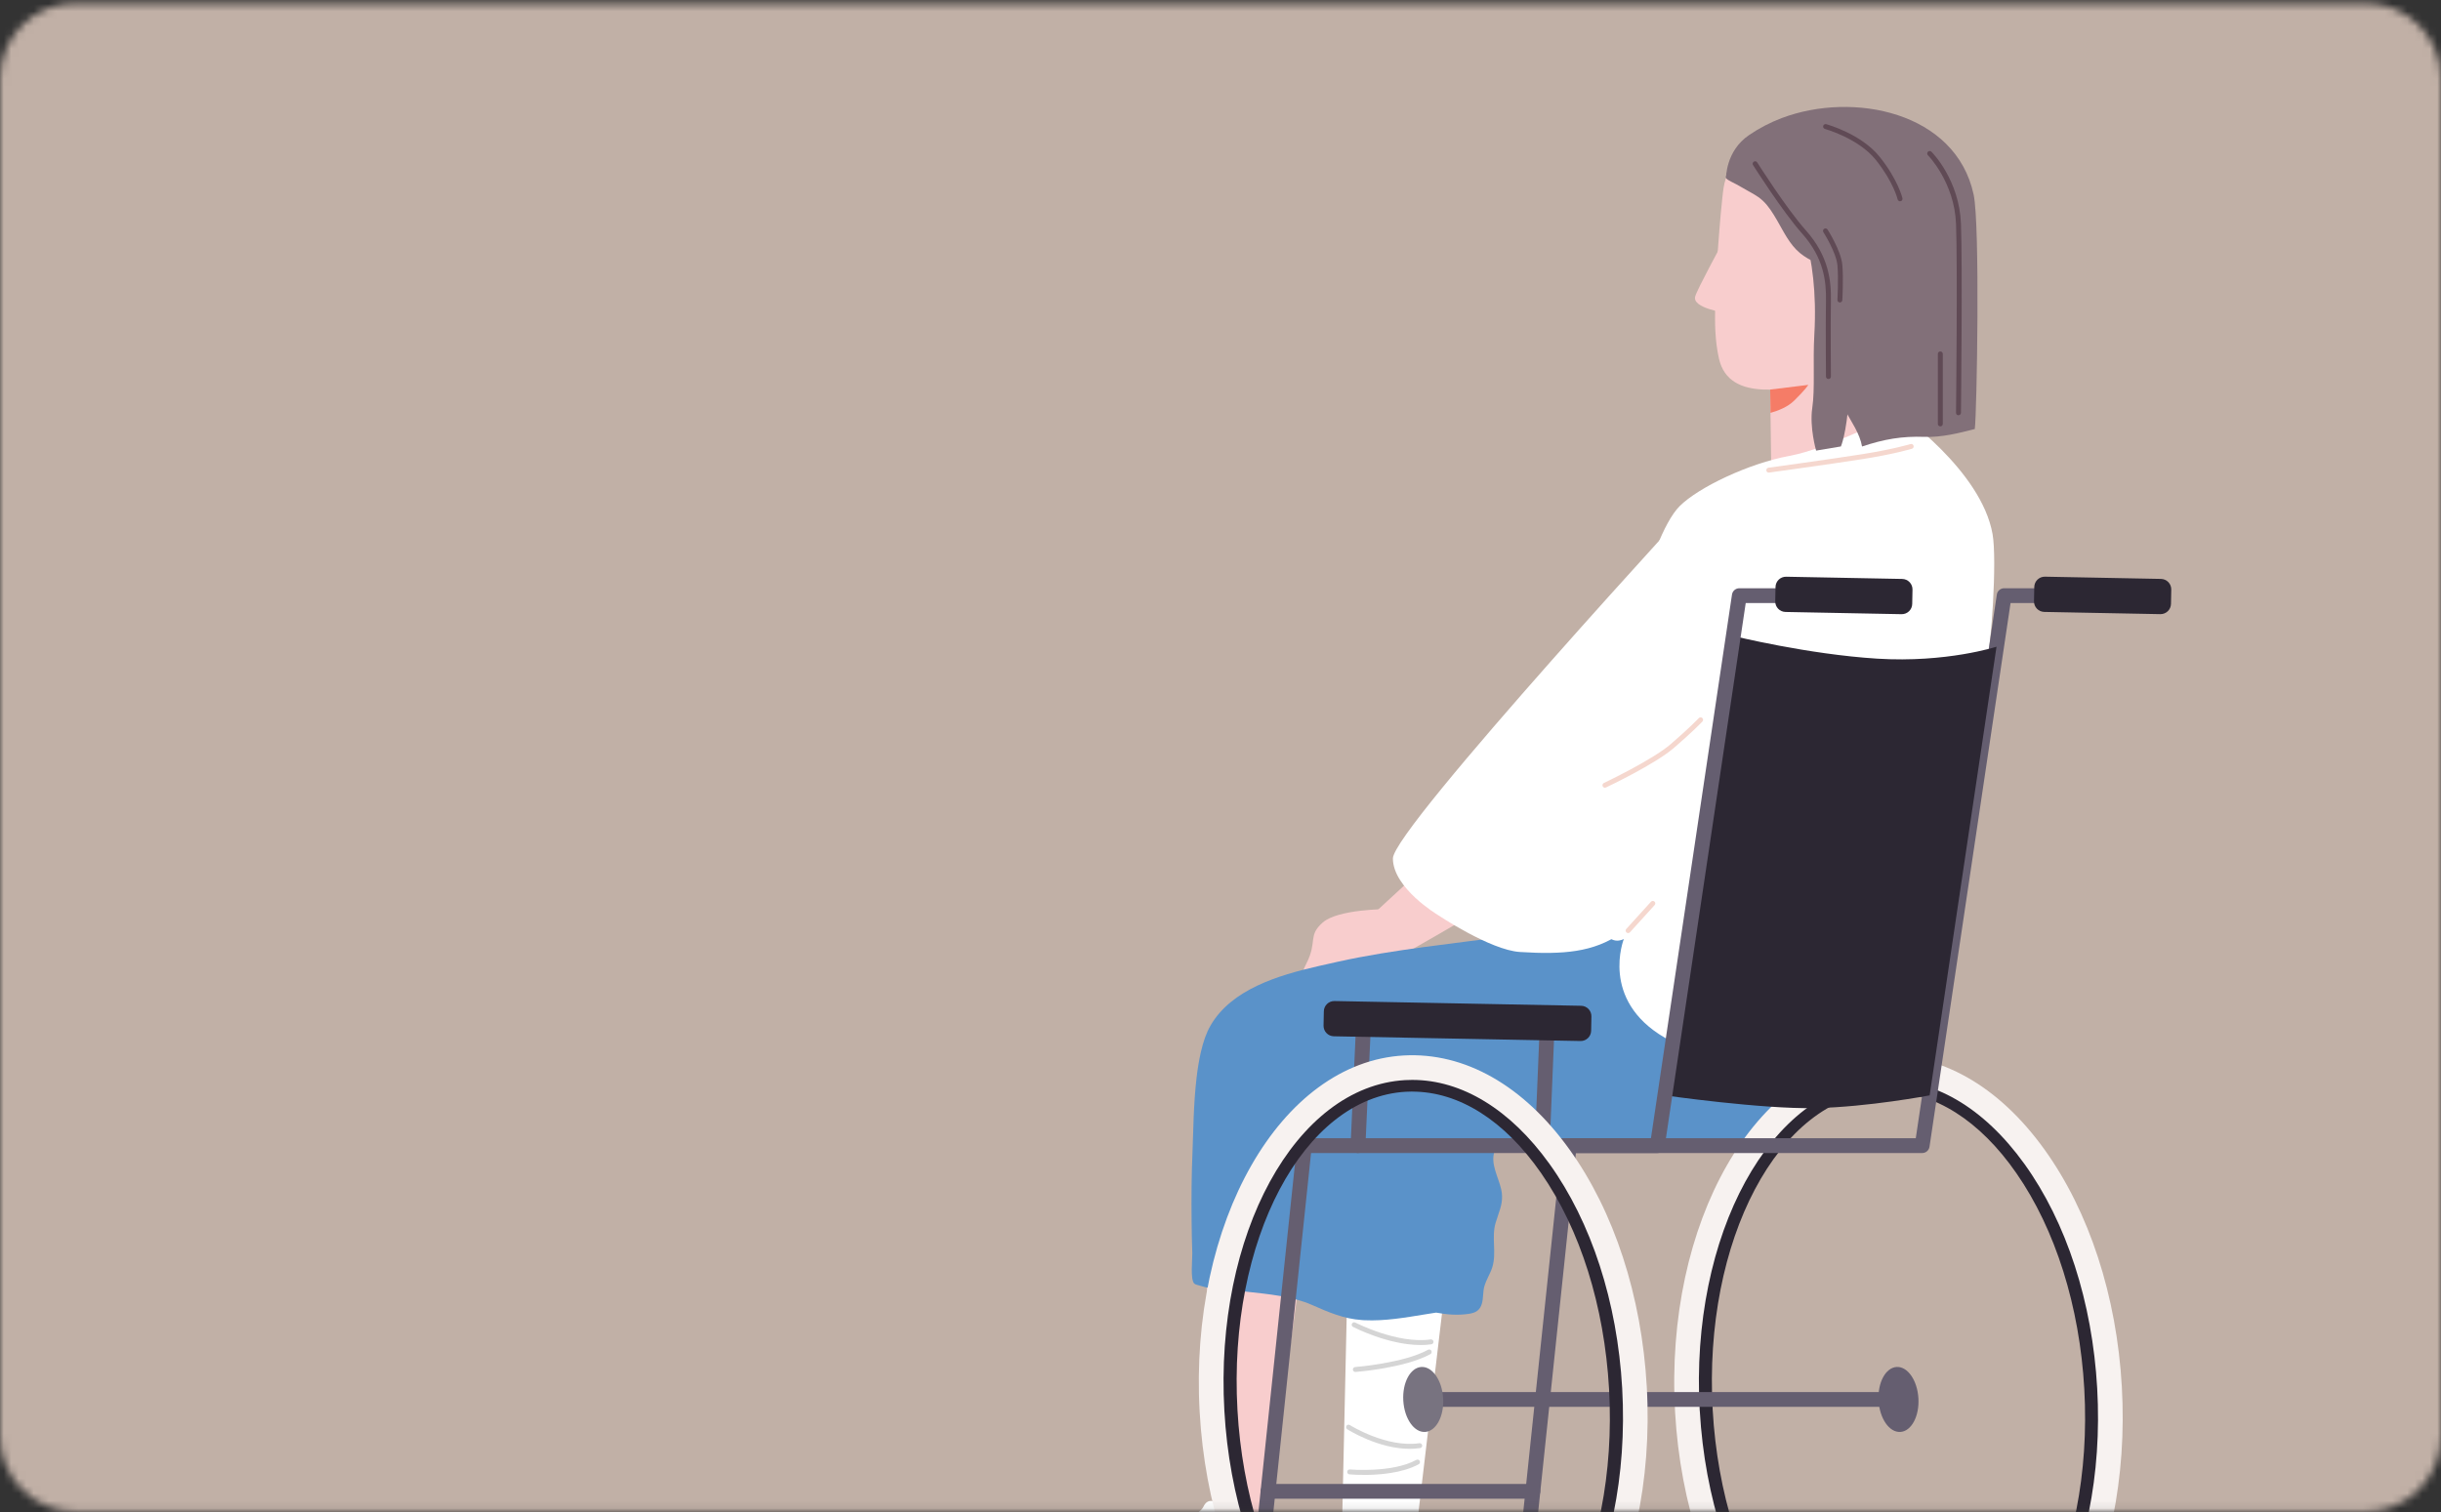 <svg width="326" height="202" viewBox="0 0 326 202" fill="none" xmlns="http://www.w3.org/2000/svg">
<rect x="0" y="0" width="326" height="202" fill="#333333" stroke="none"/>
<mask id="mask0_508_15376" style="mask-type:luminance" maskUnits="userSpaceOnUse" x="0" y="0" width="326" height="202">
<path d="M316 0.444H10C4.477 0.444 0 4.954 0 10.518V191.845C0 197.408 4.477 201.918 10 201.918H316C321.523 201.918 326 197.408 326 191.845V10.518C326 4.954 321.523 0.444 316 0.444Z" fill="white"/>
</mask>
<g mask="url(#mask0_508_15376)">
<path d="M535 -148.856H-66.586V230.926H535V-148.856Z" fill="white"/>
<path d="M514.217 163.134C514.217 163.134 517.559 171.367 515.637 171.591C489.636 174.637 296.063 188.655 292.029 188.141C287.706 187.585 -47.15 170.373 -47.15 170.373C-47.297 168.835 -46.428 160.07 -46.546 158.532C-49.468 118.573 -69.282 85.013 -61.35 45.752C-58.523 31.717 -52.544 -11.891 -47.747 -25.395C-36.243 -57.789 -65.987 -78.975 -35.196 -96.541C7.022 -120.643 130.454 -108.163 177.387 -113.114C185.235 -113.942 193.096 -114.788 200.956 -115.61C201.228 -115.645 201.512 -115.669 201.784 -115.699C206.847 -116.231 211.91 -116.763 216.973 -117.278C218.747 -117.467 220.534 -117.645 222.32 -117.828C252.402 -120.85 282.548 -123.364 312.796 -123.944C320.201 -124.086 327.76 -124.192 335.378 -124.151C335.661 -124.151 335.934 -124.145 336.206 -124.145C355.677 -124.003 375.502 -122.849 394.056 -118.798C424.877 -112.085 444.804 -84.73 460.3 -59.681C476.938 -32.794 491.789 -4.226 503.033 25.353C518.931 67.169 514.217 163.145 514.217 163.145V163.134Z" fill="#FFF6EF"/>
<path d="M117.451 165.677C116.984 165.677 116.6 165.298 116.6 164.825V144.432C116.6 143.965 116.978 143.58 117.451 143.58C117.919 143.58 118.303 143.959 118.303 144.432V164.825C118.303 165.293 117.924 165.677 117.451 165.677Z" fill="#AD8B95"/>
<path d="M174.682 165.677C174.215 165.677 173.83 165.298 173.83 164.825V144.432C173.83 143.965 174.209 143.58 174.682 143.58C175.149 143.58 175.533 143.959 175.533 144.432V164.825C175.533 165.293 175.155 165.677 174.682 165.677Z" fill="#AD8B95"/>
<path d="M174.939 -12.021H117.195C116.868 -12.021 116.604 -11.757 116.604 -11.43V144.248C116.604 144.575 116.868 144.84 117.195 144.84H174.939C175.266 144.84 175.531 144.575 175.531 144.248V-11.43C175.531 -11.757 175.266 -12.021 174.939 -12.021Z" fill="white"/>
<path d="M173.884 6.604H117.991C117.825 6.604 117.695 6.474 117.695 6.308V-10.448C117.695 -10.614 117.825 -10.744 117.991 -10.744H173.884C174.05 -10.744 174.18 -10.614 174.18 -10.448V6.308C174.18 6.474 174.05 6.604 173.884 6.604ZM118.287 6.012H173.588V-10.152H118.287V6.012Z" fill="#FFDBCD"/>
<path d="M173.884 32.829H117.991C117.825 32.829 117.695 32.699 117.695 32.533V15.777C117.695 15.612 117.825 15.481 117.991 15.481H173.884C174.05 15.481 174.18 15.612 174.18 15.777V32.533C174.18 32.699 174.05 32.829 173.884 32.829ZM118.287 32.237H173.588V16.073H118.287V32.237Z" fill="#FFDBCD"/>
<path d="M173.884 59.055H117.991C117.825 59.055 117.695 58.924 117.695 58.759V42.003C117.695 41.837 117.825 41.707 117.991 41.707H173.884C174.05 41.707 174.18 41.837 174.18 42.003V58.759C174.18 58.924 174.05 59.055 173.884 59.055ZM118.287 58.463H173.588V42.298H118.287V58.463Z" fill="#FFDBCD"/>
<path d="M173.884 85.28H117.991C117.825 85.28 117.695 85.15 117.695 84.984V68.228C117.695 68.062 117.825 67.932 117.991 67.932H173.884C174.05 67.932 174.18 68.062 174.18 68.228V84.984C174.18 85.15 174.05 85.28 173.884 85.28ZM118.287 84.688H173.588V68.524H118.287V84.688Z" fill="#FFDBCD"/>
<path d="M173.884 111.505H117.991C117.825 111.505 117.695 111.375 117.695 111.21V94.453C117.695 94.288 117.825 94.158 117.991 94.158H173.884C174.05 94.158 174.18 94.288 174.18 94.453V111.21C174.18 111.375 174.05 111.505 173.884 111.505ZM118.287 110.914H173.588V94.749H118.287V110.914Z" fill="#FFDBCD"/>
<path d="M173.884 137.73H117.991C117.825 137.73 117.695 137.6 117.695 137.435V120.679C117.695 120.513 117.825 120.383 117.991 120.383H173.884C174.05 120.383 174.18 120.513 174.18 120.679V137.435C174.18 137.6 174.05 137.73 173.884 137.73ZM118.287 137.139H173.588V120.974H118.287V137.139Z" fill="#FFDBCD"/>
<path d="M150.52 4.261H140.536C140.37 4.261 140.24 4.131 140.24 3.966C140.24 3.8 140.37 3.67 140.536 3.67H150.52C150.685 3.67 150.816 3.8 150.816 3.966C150.816 4.131 150.685 4.261 150.52 4.261Z" fill="#FFDBCD"/>
<path d="M150.52 30.883H140.536C140.37 30.883 140.24 30.753 140.24 30.587C140.24 30.422 140.37 30.291 140.536 30.291H150.52C150.685 30.291 150.816 30.422 150.816 30.587C150.816 30.753 150.685 30.883 150.52 30.883Z" fill="#FFDBCD"/>
<path d="M150.52 56.913H140.536C140.37 56.913 140.24 56.783 140.24 56.617C140.24 56.452 140.37 56.322 140.536 56.322H150.52C150.685 56.322 150.816 56.452 150.816 56.617C150.816 56.783 150.685 56.913 150.52 56.913Z" fill="#FFDBCD"/>
<path d="M150.52 108.973H140.536C140.37 108.973 140.24 108.843 140.24 108.678C140.24 108.512 140.37 108.382 140.536 108.382H150.52C150.685 108.382 150.816 108.512 150.816 108.678C150.816 108.843 150.685 108.973 150.52 108.973Z" fill="#FFDBCD"/>
<path d="M150.52 135.489H140.536C140.37 135.489 140.24 135.359 140.24 135.193C140.24 135.028 140.37 134.897 140.536 134.897H150.52C150.685 134.897 150.816 135.028 150.816 135.193C150.816 135.359 150.685 135.489 150.52 135.489Z" fill="#FFDBCD"/>
<path d="M150.52 82.944H140.536C140.37 82.944 140.24 82.813 140.24 82.648C140.24 82.482 140.37 82.352 140.536 82.352H150.52C150.685 82.352 150.816 82.482 150.816 82.648C150.816 82.813 150.685 82.944 150.52 82.944Z" fill="#FFDBCD"/>
<path d="M511.728 177.654C511.462 177.855 511.184 178.051 510.9 178.246C507.333 180.653 501.91 182.901 493.682 184.438C482.906 186.455 458.556 188.301 428.433 189.62C428.06 189.637 427.693 189.649 427.321 189.667C402.55 190.737 373.983 191.447 345.882 191.613C345.533 191.613 345.179 191.613 344.824 191.613C317.605 191.761 290.871 191.388 268.525 190.323C268.052 190.3 267.573 190.276 267.082 190.258C266.751 190.241 266.42 190.229 266.083 190.211C246.659 189.383 218.86 189.206 187.909 189.247H187.903C187.554 189.247 187.199 189.247 186.85 189.253H186.845C161.412 189.288 133.921 189.478 107.24 189.572C106.885 189.572 106.53 189.572 106.181 189.572H106.175C77.738 189.667 50.294 189.655 27.304 189.235C26.955 189.235 26.606 189.223 26.263 189.217C-5.037 188.632 -27.844 187.283 -33.143 184.427C-37.035 182.333 -39.626 180.233 -41.305 178.234C-41.471 178.033 -41.631 177.838 -41.779 177.643C-46.93 170.882 -41.861 165.417 -41.861 165.417H517.14C517.14 165.417 519.464 171.876 511.728 177.643V177.654Z" fill="#F2D4D5"/>
<path d="M53.962 165.429L40.27 177.654L39.607 178.246L27.299 189.247C26.95 189.247 26.601 189.235 26.258 189.229L38.554 178.246L39.217 177.654L52.909 165.429H53.968H53.962Z" fill="#E0C1C6"/>
<path d="M134.274 165.429L120.582 177.654L119.919 178.246L107.238 189.578C106.884 189.578 106.529 189.578 106.18 189.578L118.872 178.24L119.535 177.648L133.221 165.423H134.28L134.274 165.429Z" fill="#E0C1C6"/>
<path d="M214.583 165.429L200.891 177.654L200.228 178.246L187.908 189.253H187.902C187.553 189.253 187.199 189.253 186.85 189.259L199.176 178.246L199.838 177.654L213.524 165.429H214.583Z" fill="#E0C1C6"/>
<path d="M294.892 165.429L281.2 177.654L280.537 178.246L267.087 190.264C266.756 190.246 266.425 190.235 266.088 190.217L279.49 178.246L280.153 177.654L293.839 165.429H294.898H294.892Z" fill="#E0C1C6"/>
<path d="M510.9 178.541H-41.554L-41.672 178.393C-41.838 178.192 -41.997 177.991 -42.151 177.796L-42.488 177.358H512.686L512.03 177.855C511.769 178.056 511.491 178.246 511.213 178.441L511.095 178.524L510.9 178.541Z" fill="#E0C1C6"/>
<path d="M433.578 165.428H221.734V-34.42C223 -34.556 224.272 -34.68 225.543 -34.81C246.984 -36.963 268.466 -38.755 290.024 -39.17C308.975 -39.536 329.345 -39.56 347.94 -35.502C369.907 -30.718 384.108 -11.223 395.151 6.627C407.009 25.791 417.591 46.149 425.605 67.228C436.937 97.032 433.578 165.428 433.578 165.428Z" fill="#FFDBCD"/>
<path d="M433.577 165.429C433.577 165.429 432.844 165.517 431.472 165.677H225.543V-34.81C246.983 -36.963 268.465 -38.755 290.024 -39.169C290.615 -39.181 291.207 -39.193 291.804 -39.199C291.999 -39.199 292.195 -39.211 292.396 -39.211C302.705 -39.388 313.387 -39.424 323.944 -38.72C332.095 -38.182 340.174 -37.2 347.94 -35.502C355.339 -33.888 361.857 -30.605 367.671 -26.281C370.001 -24.554 372.213 -22.656 374.325 -20.633C374.52 -20.444 374.721 -20.255 374.916 -20.059C382.919 -12.222 389.454 -2.582 395.15 6.627C407.009 25.791 417.59 46.149 425.604 67.228C436.937 97.032 433.577 165.429 433.577 165.429Z" fill="white"/>
<path d="M367.67 -26.282C361.856 -30.605 355.338 -33.888 347.939 -35.503C340.173 -37.2 332.094 -38.182 323.943 -38.72C322.429 -36.035 321.169 -33.19 320.17 -30.203C318.662 -25.72 318.029 -21.284 317.609 -16.6C317.366 -13.926 317.112 -11.058 315.858 -8.633C314.764 -6.503 312.948 -4.812 311.144 -3.28C304.816 2.085 296.778 7.42 293.471 15.375C289.479 24.962 292.076 35.898 289.112 45.764C286.386 54.849 278.981 60.545 273.084 67.494C270.688 70.327 268.583 73.403 267.228 76.875C265.359 81.666 265.223 86.841 265.312 91.916C265.489 102.101 264.626 112.173 261.568 121.95C259.924 127.19 257.233 131.26 253.258 135.033C249.573 138.529 245.463 141.527 241.707 144.94C235.26 150.801 230.096 158.112 225.631 165.677H312.93C312.256 163.914 311.369 162.211 310.712 160.726C308.506 155.77 307.548 150.855 307.779 145.372C307.927 141.959 308.571 138.416 310.807 135.713C312.369 133.821 314.403 132.389 316.302 130.863C320.336 127.622 322.548 124.298 323.169 119.081C323.955 112.445 323.311 105.555 323.115 98.895C323.015 95.476 322.873 91.839 323.89 88.532C324.955 85.072 327.06 82.015 329.278 79.193C332.815 74.686 337.086 70.665 340.38 65.986C344.118 60.675 344.242 54.701 343.769 48.443C343.255 41.647 342.651 34.325 344.313 27.636C345.928 21.153 350.837 16.079 355.545 11.619C360.064 7.337 364.417 2.493 365.647 -3.83C367.096 -11.3 365.009 -18.989 367.67 -26.282Z" fill="#FFFEF8"/>
<path d="M292.396 -39.211V165.676H291.805V-39.2C292 -39.2 292.195 -39.211 292.396 -39.211Z" fill="#FFDBCD"/>
<path d="M200.26 115.302C199.929 114.433 199 114.456 198.415 113.829C197.995 113.38 197.794 112.848 197.054 112.966C196.788 113.007 196.569 113.155 196.38 113.339C196.256 113.463 196.197 113.64 196.09 113.776C195.753 114.196 195.517 114.451 195.043 114.77C194.198 115.332 194.05 115.787 193.772 116.763C193.145 116.101 192.465 116.598 191.613 116.728C190.258 116.941 189.975 115.344 188.697 116.308C187.727 117.035 187.709 118.307 187.638 119.454C187.591 119.377 187.538 119.306 187.49 119.23C187.289 118.904 186.781 119.2 186.982 119.525C187.159 119.815 187.337 120.152 187.544 120.46C187.55 120.59 187.638 120.69 187.751 120.732C187.987 121.016 188.271 121.235 188.638 121.3C188.898 121.341 189.158 121.205 189.442 121.24C189.915 121.3 189.975 121.483 190.394 121.684C190.803 121.885 191.276 121.927 191.725 121.974C192.855 122.098 196.362 122.281 196.315 120.454C197.013 120.472 197.717 120.466 198.415 120.395C198.876 120.347 199.58 120.365 199.816 119.88C199.929 119.649 199.84 119.377 199.805 119.141C199.698 118.342 199.692 118.183 200.018 117.526C200.349 116.87 200.532 116.024 200.26 115.308V115.302Z" fill="white"/>
<path d="M211.653 117.42C210.695 117.059 210.453 116.668 209.447 116.763C208.803 116.822 208.116 116.58 207.448 116.461C206.088 116.225 205.828 118.378 205.774 119.768C205.65 119.892 205.621 120.111 205.762 120.205C205.762 120.335 205.762 120.454 205.762 120.554C205.762 120.933 206.354 120.933 206.354 120.554C206.354 120.477 206.354 120.406 206.354 120.329C207.608 120.572 208.803 121.063 210.045 121.353C210.624 121.489 211.139 121.524 211.6 121.104C212.138 120.613 212.535 119.436 212.6 118.738C212.677 117.904 212.322 117.674 211.653 117.42Z" fill="white"/>
<path d="M196.084 118.638C195.93 118.449 195.706 118.419 195.51 118.295C195.232 118.118 195.268 117.828 195.179 117.544C195.073 117.207 194.818 117.041 194.505 116.917C194.15 116.775 193.996 117.349 194.345 117.485C194.771 117.65 194.647 118.289 194.966 118.614C195.096 118.745 195.25 118.816 195.416 118.892C195.635 118.993 195.676 119.023 195.623 119.289C195.546 119.661 196.12 119.821 196.191 119.448C196.25 119.17 196.279 118.869 196.09 118.632L196.084 118.638Z" fill="#FFDBCD"/>
<path d="M213.743 119.253H186.045V165.429H213.743V119.253Z" fill="#F2D4D5"/>
<path d="M213.743 162.595H186.045V165.428H213.743V162.595Z" fill="#AD8B95"/>
<path d="M213.743 125.339H186.045V125.93H213.743V125.339Z" fill="#AD8B95"/>
<path d="M155.428 84.475C155.428 84.475 155.375 84.475 155.346 84.475C155.02 84.433 154.796 84.132 154.837 83.812L156.576 70.989L157.747 71.149L156.008 83.972C155.967 84.267 155.712 84.486 155.422 84.486L155.428 84.475Z" fill="#F4D6CD"/>
<path d="M157.701 86.84C157.665 86.84 157.63 86.84 157.594 86.829C157.275 86.769 157.062 86.462 157.121 86.142L159.144 75.1C159.203 74.781 159.511 74.562 159.83 74.627C160.149 74.686 160.362 74.993 160.303 75.313L158.28 86.355C158.227 86.639 157.979 86.84 157.701 86.84Z" fill="#5A91C8"/>
<path d="M152.028 85.859C151.739 85.859 151.484 85.646 151.443 85.35L150.065 75.295C150.017 74.97 150.248 74.674 150.568 74.627C150.893 74.573 151.189 74.81 151.236 75.129L152.614 85.184C152.661 85.51 152.431 85.805 152.111 85.853C152.082 85.853 152.058 85.853 152.028 85.853V85.859Z" fill="#E65C5C"/>
<path d="M154.099 84.049C153.632 84.049 153.235 83.682 153.212 83.203L152.816 75.248C152.792 74.757 153.17 74.343 153.655 74.319C154.146 74.296 154.56 74.674 154.584 75.159L154.98 83.114C155.004 83.605 154.625 84.019 154.14 84.043C154.123 84.043 154.111 84.043 154.093 84.043L154.099 84.049Z" fill="#733B34"/>
<path d="M89.978 88.023L107.514 90.502L107.13 94.825L87.984 96.008L89.978 88.023Z" fill="#F8CDCD"/>
<path d="M80.346 155.764L77.305 162.985L74.673 164.659L73.041 161.199L74.656 153.268L80.346 155.764Z" fill="#F8CDCD"/>
<path d="M73.039 157.905C73.868 157.603 79.433 160.253 79.457 160.714C79.48 161.175 78.499 164.458 78.647 166.055C78.676 166.38 79.161 168.598 80.107 169.775C80.776 170.609 82.207 172.401 82.325 172.904C82.444 173.407 81.74 174.235 81.74 174.235L73.459 170.609C72.59 170.231 72.046 169.355 72.081 168.409C72.117 167.486 72.117 166.481 71.981 166.392C71.715 166.221 70.478 169.302 70.478 169.302L68.816 168.575C68.816 168.575 70.431 164.636 71.508 161.737C72.365 159.431 72.667 158.041 73.034 157.905H73.039Z" fill="#2C2733"/>
<path d="M75.505 124.552C75.505 124.552 77.9 126.172 77.805 127.16C77.687 128.313 76.989 129.514 76.599 130.596C75.996 132.27 75.712 133.95 75.392 135.689C75.049 137.587 74.209 139.332 73.559 141.136C73.174 142.201 72.825 143.301 72.701 144.436C72.6 145.365 72.784 146.27 72.636 147.193C72.222 149.801 71.299 152.386 70.412 154.87L83.619 157.531C83.619 157.531 94.484 134.068 94.378 133.772C94.266 133.477 90.817 122.688 89.93 121.281C89.043 119.873 79.775 114.846 79.284 114.846C78.793 114.846 76.12 115.437 75.582 115.833C75.043 116.23 75.505 124.563 75.505 124.563V124.552Z" fill="#E65C5C"/>
<path d="M52.041 52.684L56.116 48.147L66.301 51.098L70.589 59.923C70.589 59.923 58.73 59.58 58.529 59.284C58.334 58.989 52.041 52.678 52.041 52.678V52.684Z" fill="#F8CDCD"/>
<path d="M100.329 156.929L100.442 164.766L98.703 167.356L95.817 164.842L94.119 156.929H100.329Z" fill="#F8CDCD"/>
<path d="M45.914 96.008C45.914 96.008 41.845 114.953 45.062 119.673C48.28 124.398 76.676 124.795 78.888 125.676C81.1 126.557 83.028 134.696 84.507 136.571C85.986 138.446 85.394 140.811 86.133 144.064C86.873 147.317 88.647 159.59 88.647 159.59H103.582C103.582 159.59 101.364 124.103 100.476 120.554C99.589 117.005 97.815 113.013 92.787 110.351C87.76 107.69 69.129 102.225 69.129 102.225V97.014L45.92 96.008H45.914Z" fill="#E65C5C"/>
<path d="M73.833 42.54C73.65 44.078 73.573 46.449 71.243 47.076C70.888 47.171 70.296 47.23 69.93 47.195C65.363 46.792 60.644 45.385 60.644 45.385C60.644 45.385 52.156 33.443 52.245 30.107C53.487 27.191 55.693 23.11 58.633 22.359C62.329 21.407 70.054 20.603 73.153 23.861C73.62 24.358 73.874 25.157 74.117 25.772C74.348 26.352 74.573 26.937 74.703 27.546C74.839 28.179 74.803 28.8 74.785 29.445C74.756 30.48 74.703 31.515 74.643 32.55C74.496 35.176 74.306 37.808 74.046 40.428C73.975 41.132 73.904 41.83 73.821 42.534L73.833 42.54Z" fill="#F8CDCD"/>
<path d="M68.582 38.867C68.582 38.867 68.02 41.883 67.399 45.26C67.37 45.397 67.346 45.527 67.317 45.657C67.257 46 67.186 46.355 67.127 46.704C67.121 46.745 67.11 46.798 67.098 46.846C67.08 46.964 67.056 47.076 67.039 47.183C66.926 47.733 66.832 48.277 66.731 48.815C66.701 48.987 66.672 49.164 66.636 49.33C66.636 49.342 66.63 49.347 66.63 49.359C66.613 49.418 66.607 49.489 66.595 49.554C66.583 49.649 66.565 49.744 66.542 49.832C66.069 52.417 65.69 54.446 65.684 54.505C65.672 54.623 60.32 55.085 60.32 55.085L54.955 51.429L56.765 41.309L68.582 38.861V38.867Z" fill="#F8CDCD"/>
<path d="M74.224 34.065C74.224 34.065 75.975 38.205 76.052 38.867C76.176 40.009 72.994 40.47 72.994 40.47L74.224 34.065Z" fill="#F8CDCD"/>
<path d="M67.096 46.846C67.078 46.964 67.054 47.077 67.037 47.183C66.924 47.733 66.83 48.277 66.729 48.815C66.7 48.987 66.67 49.164 66.635 49.33C66.635 49.342 66.629 49.348 66.629 49.359C65.942 49.04 65.115 48.537 64.618 47.851C63.695 46.586 63.269 46.195 63.535 46.136C63.801 46.077 67.102 46.846 67.102 46.846H67.096Z" fill="#F47C67"/>
<path d="M74.564 25.494C74.422 24.761 74.079 24.051 73.653 23.43C73.014 22.495 72.228 21.667 71.4 20.898C70.14 19.739 67.727 19.68 66.106 19.567C61.936 19.272 57.329 19.638 54.679 22.962C52.16 26.127 51.16 31.231 52.928 35.052C53.396 36.057 54.005 36.98 54.543 37.944C55.194 39.115 55.62 40.351 56.034 41.623C56.453 42.918 56.731 42.895 57.932 42.285C59.89 41.286 62.084 39.724 63.267 37.82C63.533 37.394 63.498 37.359 63.326 36.927C63.285 36.826 63.107 36.732 63.036 36.649C62.528 36.051 62.126 35.377 62.108 34.567C62.078 33.076 63.232 31.728 64.763 32.438C64.9 32.503 65 32.296 65.166 32.331C66.254 32.574 67.981 33.047 69.578 29.06C69.815 28.463 72.665 27.777 74.676 27.452C74.86 27.422 74.617 25.766 74.564 25.494Z" fill="#827079"/>
<path d="M73.718 64.116C73.434 62.939 72.83 61.88 72.209 60.863C71.511 59.716 70.973 58.42 70.039 57.439C69.146 56.492 68.016 55.8 66.886 55.167C65.295 54.28 63.651 53.434 61.959 52.754C60.729 52.263 59.688 51.376 58.482 50.814C56.689 49.968 54.046 48.123 53.111 48.153C52.608 48.164 52.153 49.779 51.981 50.158C51.461 51.299 50.751 52.317 50.166 53.411C49.586 54.493 49.119 55.641 48.705 56.794C47.717 59.574 46.386 62.247 45.907 65.169C45.304 68.854 44.76 72.55 44.145 76.229C43.589 79.547 43.642 82.954 43.352 86.302C43.086 89.342 42.666 92.625 43.482 95.617C44.097 97.871 42.063 107.328 43.204 108.866C45.18 111.528 48.279 110.315 51.242 108.949C59.345 105.205 69.134 99.338 69.134 99.338C69.134 99.338 73.227 99.923 73.445 94.34C73.582 90.844 71.825 84.723 73.451 81.576C74.753 79.068 76.225 76.496 76.042 73.597C75.912 71.575 75.332 69.611 74.741 67.683C74.439 66.695 74.132 65.707 73.871 64.708C73.818 64.501 73.771 64.294 73.724 64.099L73.718 64.116Z" fill="#3F3D57"/>
<path d="M92.35 85.953C91.22 85.633 90.57 85.408 90.57 85.408C90.57 85.408 90.079 83.143 88.594 82.002C87.754 81.357 86.595 81.416 85.72 80.771C84.696 80.014 83.744 79.133 82.591 78.589C81.408 78.033 80.574 76.371 79.858 75.265C79.042 74.005 78.037 73.579 77.404 72.237C76.818 71.001 75.842 70.362 74.902 69.427C73.547 68.073 72.737 66.458 72.152 64.666C71.749 63.43 71.193 62.276 70.407 61.23C69.679 60.266 68.786 59.467 68.118 58.456C67.479 57.492 66.74 56.108 65.657 55.528C65.716 55.504 65.776 55.475 65.841 55.451C66.207 55.344 66.048 54.771 65.681 54.883C65.391 54.972 65.155 55.114 64.948 55.285C64.741 55.25 64.528 55.25 64.297 55.279C63.954 55.327 64.06 55.812 64.374 55.847C64.096 56.149 63.818 56.445 63.439 56.646C62.375 57.208 61.103 56.782 60.062 57.533C59.707 57.787 59.459 58.118 59.187 58.45C58.441 59.349 57.69 59.834 56.738 60.496C55.78 61.159 55.135 61.992 54.633 63.045C52.219 68.091 51.758 74.289 53.538 79.577C54.396 82.114 55.608 84.906 57.584 86.769C59.311 88.395 61.594 89.17 63.859 89.685C65.439 90.046 61.357 95.516 62.895 96.007C64.392 96.487 69.987 96.226 71.542 96.374C75.002 96.705 79.013 97.723 82.484 97.598C85.158 97.504 87.228 97.764 89.132 97.705C90.233 97.669 91.788 97.983 92.776 97.362C94.089 96.54 94.095 90.117 94.29 88.744C94.385 88.094 94.757 86.745 94.142 86.29C93.687 85.959 92.847 86.094 92.32 85.947L92.35 85.953Z" fill="#3F3D57"/>
<path d="M58.319 173.235C57.828 173.235 57.432 172.839 57.432 172.348V129.461C57.432 128.97 57.828 128.574 58.319 128.574C58.81 128.574 59.206 128.97 59.206 129.461V172.348C59.206 172.839 58.81 173.235 58.319 173.235Z" fill="#8C8695"/>
<path d="M71.91 173.235H44.36C43.869 173.235 43.473 172.839 43.473 172.348C43.473 171.857 43.869 171.461 44.36 171.461H71.91C72.401 171.461 72.797 171.857 72.797 172.348C72.797 172.839 72.401 173.235 71.91 173.235Z" fill="#3F3D57"/>
<path d="M49.566 127.893L44.994 127.385C40.788 126.917 37.583 123.375 37.535 119.14L37.506 116.182L40.463 116.153L40.493 119.11C40.522 121.849 42.598 124.143 45.319 124.445L49.885 124.954L49.56 127.893H49.566Z" fill="#3F3D57"/>
<path d="M43.199 126.747H73.435V129C73.435 130.207 72.459 131.183 71.252 131.183H45.376C44.169 131.183 43.193 130.207 43.193 129V126.747H43.199Z" fill="#3F3D57"/>
<path d="M53.94 87.858L50.646 87.461C48.736 87.231 45.098 86.621 45.098 86.621C45.098 86.621 43.217 78.536 42.141 76.466C40.473 73.266 37.409 72.326 35.298 74.372C33.594 76.023 33.683 79.015 33.86 81.293C34.062 83.883 34.712 86.438 35.108 89.005C35.546 91.844 35.859 94.701 36.049 97.57C36.469 103.999 36.256 110.481 35.398 116.875C35.085 119.205 36.912 121.275 39.26 121.275C41.248 121.275 42.916 119.785 43.135 117.815L45.565 96.268L52.568 95.428C55.656 95.056 57.158 94.169 57.306 91.803C57.448 89.537 55.951 88.106 53.94 87.864V87.858Z" fill="#DDB59A"/>
<path d="M75.583 125.303C75.583 127.557 73.649 129.319 71.407 129.112C68.042 128.805 63.091 128.444 58.283 128.444C53.474 128.444 48.89 128.959 45.537 129.42C43.129 129.751 40.982 127.882 40.982 125.445C40.982 123.6 42.236 121.991 44.034 121.553C47.329 120.749 52.835 119.643 58.283 119.643C63.73 119.643 69.396 120.779 72.673 121.589C74.382 122.009 75.583 123.541 75.583 125.303Z" fill="#DDB59A"/>
<path d="M59.897 171.473H56.744V138.156C56.744 137.286 57.448 136.577 58.323 136.577C59.193 136.577 59.903 137.281 59.903 138.156V171.473H59.897Z" fill="#3F3D57"/>
<path d="M71.909 174.761C73.242 174.761 74.322 173.68 74.322 172.348C74.322 171.015 73.242 169.935 71.909 169.935C70.576 169.935 69.496 171.015 69.496 172.348C69.496 173.68 70.576 174.761 71.909 174.761Z" fill="#3F3D57"/>
<path d="M46.774 172.348C46.774 171.011 45.691 169.935 44.36 169.935C43.03 169.935 41.947 171.017 41.947 172.348C41.947 173.679 43.03 174.761 44.36 174.761C45.691 174.761 46.774 173.679 46.774 172.348Z" fill="#3F3D57"/>
<path d="M94.5 161.826C95.139 161.216 101.296 161.412 101.503 161.826C101.71 162.24 102.124 165.641 102.904 167.042C103.064 167.332 104.395 169.166 105.738 169.864C106.684 170.354 108.713 171.425 109.026 171.839C109.34 172.253 109.026 173.294 109.026 173.294H99.989C99.042 173.294 98.191 172.714 97.841 171.833C97.504 170.975 97.102 170.053 96.937 170.023C96.623 169.97 96.73 173.294 96.73 173.294H94.914C94.914 173.294 94.813 169.041 94.636 165.948C94.494 163.488 94.216 162.092 94.5 161.826Z" fill="#2C2733"/>
<path d="M81.847 129.26C81.716 129.26 81.592 129.171 81.563 129.035C81.314 128.042 80.806 126.338 80.516 125.995C80.285 125.741 78.339 125.38 76.665 125.208C76.506 125.191 76.387 125.049 76.399 124.883C76.417 124.723 76.559 124.605 76.725 124.617C77.594 124.706 80.48 125.043 80.959 125.605C81.427 126.149 82.018 128.432 82.13 128.881C82.172 129.041 82.077 129.201 81.918 129.242C81.894 129.248 81.87 129.254 81.847 129.254V129.26Z" fill="#CB4444"/>
<path d="M53.898 114.124C53.863 114.124 53.822 114.119 53.786 114.101C53.638 114.036 53.567 113.864 53.626 113.716C53.662 113.634 54.496 111.705 57.388 108.89C60.268 106.087 65.651 103.123 65.881 102.999C66.023 102.922 66.207 102.975 66.284 103.117C66.36 103.259 66.307 103.443 66.165 103.52C66.112 103.549 60.623 106.566 57.802 109.31C55.004 112.037 54.176 113.929 54.17 113.947C54.123 114.059 54.011 114.124 53.898 114.124Z" fill="#CB4444"/>
<path d="M56.415 113.752C56.356 113.752 56.297 113.734 56.243 113.698C56.107 113.604 56.078 113.42 56.172 113.284L59.656 108.369C59.751 108.233 59.934 108.204 60.07 108.298C60.206 108.393 60.236 108.576 60.141 108.712L56.657 113.627C56.598 113.71 56.509 113.752 56.415 113.752Z" fill="#CB4444"/>
<path d="M87.389 148.648C87.259 148.648 87.14 148.559 87.105 148.429C87.069 148.305 86.283 145.413 86.283 143.544C86.283 141.675 85.845 138.883 85.845 138.859C85.821 138.7 85.928 138.546 86.094 138.522C86.259 138.499 86.407 138.611 86.431 138.771C86.448 138.889 86.88 141.698 86.88 143.55C86.88 145.401 87.673 148.246 87.684 148.275C87.726 148.435 87.637 148.595 87.478 148.642C87.454 148.648 87.424 148.654 87.401 148.654L87.389 148.648Z" fill="#CB4444"/>
<path d="M66.367 42.238C66.255 41.8 66.089 41.386 65.918 40.972C65.799 40.683 65.675 40.399 65.557 40.103C65.379 39.642 65.22 39.021 64.705 38.825C64.202 38.636 63.759 39.097 63.581 39.529C63.256 40.328 62.777 41.055 62.505 41.877C62.292 42.51 62.162 43.238 62.404 43.882C62.659 44.557 63.262 44.835 63.942 44.87C64.616 44.906 65.598 44.917 66.119 44.421C66.698 43.859 66.545 42.936 66.367 42.238ZM64.096 44.125C63.853 44.101 63.617 44.042 63.404 43.936C63.073 43.77 63.014 43.468 63.067 43.125C63.209 42.179 64.043 42.185 64.829 42.209C65.427 42.226 65.882 42.794 65.829 43.38C65.782 43.841 65.421 44.06 64.983 44.107C64.705 44.137 64.398 44.154 64.102 44.125H64.096Z" fill="white"/>
<path d="M65.487 37.731C65.487 37.731 65.487 37.702 65.487 37.684C65.487 37.489 65.439 37.299 65.345 37.134C65.185 36.643 64.647 36.353 64.12 36.513C64.097 36.519 64.079 36.531 64.055 36.536C64.02 36.548 63.978 36.566 63.943 36.584C63.901 36.607 63.86 36.631 63.825 36.655C63.783 36.684 63.748 36.708 63.712 36.743C63.641 36.809 63.582 36.88 63.535 36.956C63.535 36.962 63.523 36.968 63.517 36.974V36.986C63.499 37.016 63.487 37.045 63.47 37.075C63.452 37.11 63.434 37.146 63.416 37.187C63.227 37.577 63.286 38.051 63.564 38.376C63.6 38.423 63.618 38.482 63.665 38.53C64.144 39.026 64.966 38.932 65.321 38.346C65.416 38.199 65.463 38.027 65.481 37.855C65.481 37.814 65.487 37.773 65.493 37.731H65.487Z" fill="#E65C5C"/>
<path d="M107.515 90.501C108.331 90.33 109.147 90.17 109.963 90.016C111.259 89.774 112.678 89.336 113.926 89.916C113.944 89.922 113.962 89.934 113.973 89.94C115.754 90.774 116.872 92.199 117.895 93.82C118.131 94.198 118.368 94.571 118.593 94.955C118.693 95.127 118.853 95.434 118.747 95.641C118.605 95.925 118.084 95.907 117.818 95.919C117.434 95.937 117.096 96.144 116.718 96.18C116.357 96.209 115.831 95.848 115.499 95.706C115.05 95.517 114.606 95.328 114.157 95.139C113.778 94.979 113.394 94.813 113.009 94.654C112.921 94.618 112.589 94.417 112.489 94.458C112.406 94.494 111.14 95.263 109.478 95.375C107.822 95.487 106.592 94.985 106.592 94.985L105.729 92.069L107.509 90.496L107.515 90.501Z" fill="#F8CDCD"/>
<path d="M117.303 95.902C117.238 95.902 117.173 95.878 117.114 95.837L114.246 93.506C114.121 93.406 114.098 93.216 114.204 93.092C114.305 92.968 114.494 92.944 114.618 93.051L117.487 95.381C117.611 95.482 117.635 95.671 117.528 95.795C117.469 95.866 117.386 95.902 117.298 95.902H117.303Z" fill="#F47C67"/>
<path d="M117.944 94.647C117.944 94.647 117.902 94.647 117.884 94.641C117.784 94.618 117.701 94.547 117.666 94.458C117.512 94.216 116.341 92.843 115.619 92.287C114.844 91.69 114.401 91.424 114.395 91.418C114.253 91.335 114.211 91.152 114.294 91.01C114.377 90.868 114.56 90.82 114.702 90.909C114.72 90.921 115.176 91.193 115.98 91.814C116.323 92.074 118.316 94.02 118.233 94.411C118.204 94.553 118.08 94.647 117.944 94.647Z" fill="#F47C67"/>
<path d="M105.705 95.416C105.705 95.416 105.669 95.416 105.646 95.416C105.486 95.387 105.38 95.227 105.415 95.067C105.788 93.198 106.048 91.619 106.119 89.963C106.125 89.798 106.267 89.662 106.426 89.679C106.592 89.685 106.716 89.827 106.71 89.987C106.633 91.678 106.367 93.287 105.995 95.18C105.965 95.322 105.841 95.416 105.705 95.416Z" fill="white"/>
<path d="M104.913 95.417C104.913 95.417 104.889 95.417 104.877 95.417C104.718 95.399 104.599 95.251 104.617 95.091L105.185 89.94C105.203 89.78 105.344 89.662 105.51 89.68C105.67 89.697 105.788 89.845 105.77 90.005L105.203 95.156C105.185 95.31 105.061 95.423 104.907 95.423L104.913 95.417Z" fill="white"/>
<path d="M134.625 98.788C134.542 98.788 134.465 98.782 134.382 98.764C133.744 98.628 133.335 98.001 133.466 97.362L140.445 64.039C140.581 63.401 141.208 62.986 141.847 63.123C142.485 63.259 142.893 63.886 142.763 64.524L135.784 97.847C135.666 98.403 135.175 98.788 134.625 98.788Z" fill="#3F3D57"/>
<path d="M134.383 98.492H104.91C104.094 98.492 103.432 97.829 103.432 97.013C103.432 96.197 104.094 95.535 104.91 95.535H134.383C135.199 95.535 135.861 96.197 135.861 97.013C135.861 97.829 135.199 98.492 134.383 98.492Z" fill="#3F3D57"/>
<path d="M55.213 52.453C54.912 52.713 54.669 53.026 54.397 53.316C54.155 53.044 53.924 52.766 53.758 52.435C53.587 52.092 53.078 52.394 53.25 52.731C53.48 53.192 53.835 53.577 54.184 53.949C54.297 54.073 54.492 54.056 54.604 53.949C54.977 53.612 55.261 53.192 55.639 52.861C55.929 52.612 55.509 52.198 55.219 52.441L55.213 52.453Z" fill="#F6F1EF"/>
<path d="M59.313 73.456C59.011 73.716 58.769 74.029 58.497 74.319C58.254 74.047 58.024 73.769 57.858 73.438C57.686 73.095 57.178 73.397 57.349 73.734C57.58 74.195 57.935 74.579 58.284 74.952C58.396 75.076 58.585 75.058 58.704 74.952C59.076 74.615 59.36 74.195 59.739 73.864C60.029 73.615 59.609 73.201 59.319 73.444L59.313 73.456Z" fill="#F6F1EF"/>
<path d="M77.405 78.998C77.103 79.258 76.861 79.571 76.588 79.861C76.346 79.589 76.115 79.311 75.95 78.98C75.778 78.637 75.27 78.939 75.441 79.276C75.672 79.737 76.027 80.121 76.376 80.494C76.488 80.618 76.677 80.6 76.796 80.494C77.168 80.157 77.452 79.737 77.831 79.406C78.12 79.157 77.701 78.743 77.411 78.986L77.405 78.998Z" fill="#F6F1EF"/>
<path d="M63.166 94.89C62.865 95.15 62.622 95.464 62.35 95.754C62.108 95.482 61.877 95.204 61.712 94.873C61.54 94.529 61.031 94.831 61.203 95.168C61.434 95.63 61.788 96.014 62.137 96.387C62.25 96.511 62.439 96.493 62.557 96.387C62.93 96.049 63.214 95.63 63.592 95.298C63.882 95.05 63.462 94.636 63.172 94.878L63.166 94.89Z" fill="#F6F1EF"/>
<path d="M52.456 65.181C52.279 64.826 52.03 64.513 51.817 64.175C52.143 64.004 52.468 63.85 52.829 63.773C53.201 63.691 53.036 63.123 52.663 63.206C52.16 63.318 51.705 63.566 51.25 63.809C51.108 63.886 51.072 64.081 51.149 64.217C51.386 64.66 51.723 65.039 51.947 65.489C52.119 65.832 52.622 65.524 52.456 65.187V65.181Z" fill="#F6F1EF"/>
<path d="M69.591 71.522C69.413 71.167 69.165 70.853 68.952 70.516C69.278 70.345 69.603 70.191 69.964 70.114C70.336 70.031 70.171 69.463 69.798 69.546C69.295 69.659 68.84 69.907 68.384 70.15C68.242 70.227 68.207 70.422 68.284 70.558C68.52 71.001 68.858 71.38 69.082 71.829C69.254 72.172 69.757 71.865 69.591 71.528V71.522Z" fill="#F6F1EF"/>
<path d="M50.532 101.916C50.355 101.561 50.106 101.248 49.894 100.911C50.219 100.739 50.544 100.586 50.905 100.509C51.278 100.426 51.112 99.858 50.739 99.941C50.237 100.053 49.781 100.302 49.326 100.544C49.184 100.621 49.148 100.816 49.225 100.952C49.462 101.396 49.799 101.774 50.024 102.224C50.195 102.567 50.698 102.259 50.532 101.922V101.916Z" fill="#F6F1EF"/>
<path d="M77.044 91.933C76.867 91.578 76.618 91.265 76.405 90.927C76.731 90.756 77.056 90.602 77.417 90.525C77.789 90.442 77.624 89.875 77.251 89.957C76.748 90.07 76.293 90.318 75.838 90.561C75.696 90.638 75.66 90.833 75.737 90.969C75.974 91.412 76.311 91.791 76.535 92.24C76.707 92.584 77.21 92.276 77.044 91.939V91.933Z" fill="#F6F1EF"/>
<path d="M61.286 60.373C61.63 60.171 61.925 59.899 62.245 59.663C62.434 59.97 62.611 60.29 62.718 60.645C62.824 61.011 63.38 60.804 63.274 60.443C63.126 59.947 62.848 59.509 62.576 59.077C62.487 58.935 62.292 58.917 62.162 59C61.736 59.266 61.381 59.633 60.949 59.888C60.618 60.083 60.961 60.568 61.286 60.373Z" fill="#F6F1EF"/>
<path d="M63.411 83.8C63.755 83.599 64.05 83.327 64.37 83.091C64.559 83.398 64.736 83.717 64.843 84.072C64.949 84.439 65.505 84.232 65.399 83.871C65.251 83.374 64.973 82.937 64.701 82.505C64.612 82.363 64.417 82.345 64.287 82.428C63.861 82.694 63.506 83.061 63.074 83.315C62.743 83.51 63.086 83.995 63.411 83.8Z" fill="#F6F1EF"/>
<path d="M85.978 88.502C86.321 88.301 86.617 88.029 86.936 87.793C87.125 88.1 87.303 88.42 87.409 88.774C87.516 89.141 88.072 88.934 87.965 88.573C87.817 88.076 87.539 87.639 87.267 87.207C87.179 87.065 86.983 87.047 86.853 87.13C86.427 87.396 86.073 87.763 85.641 88.017C85.31 88.213 85.653 88.698 85.978 88.502Z" fill="#F6F1EF"/>
<path d="M47.689 78.838C48.032 78.637 48.328 78.365 48.647 78.128C48.836 78.436 49.014 78.755 49.12 79.11C49.227 79.477 49.783 79.27 49.676 78.909C49.528 78.412 49.25 77.974 48.978 77.543C48.889 77.401 48.694 77.383 48.564 77.466C48.138 77.732 47.783 78.099 47.352 78.353C47.02 78.548 47.364 79.033 47.689 78.838Z" fill="#F6F1EF"/>
<path d="M68.244 95.02C68.203 95.02 68.155 95.008 68.114 94.991C67.842 94.86 61.442 91.737 59.224 89.159C57.03 86.61 55.486 83.96 55.468 83.93C55.386 83.788 55.433 83.605 55.575 83.528C55.717 83.445 55.894 83.493 55.977 83.635C55.995 83.658 57.509 86.266 59.668 88.774C61.809 91.258 68.303 94.429 68.368 94.458C68.516 94.529 68.575 94.707 68.504 94.855C68.451 94.961 68.35 95.02 68.238 95.02H68.244Z" fill="#2C2733"/>
<path d="M74.092 68.801C73.986 68.801 73.879 68.742 73.826 68.641L70.325 61.792C70.248 61.644 70.307 61.467 70.455 61.396C70.603 61.325 70.78 61.378 70.851 61.526L74.353 68.375C74.43 68.523 74.37 68.7 74.222 68.771C74.181 68.795 74.134 68.801 74.087 68.801H74.092Z" fill="#2C2733"/>
<path d="M57.993 88.076C57.958 88.076 57.916 88.07 57.881 88.053C57.798 88.017 55.811 87.189 54.515 86.243C53.22 85.297 51.434 83.179 51.357 83.09C51.251 82.966 51.268 82.777 51.392 82.671C51.517 82.564 51.706 82.582 51.806 82.706C51.824 82.73 53.622 84.859 54.858 85.764C56.095 86.669 58.082 87.497 58.106 87.503C58.259 87.568 58.33 87.739 58.265 87.887C58.218 87.999 58.106 88.07 57.993 88.07V88.076Z" fill="#2C2733"/>
<path d="M159.24 97.593H149.954L149.469 81.707H159.719L159.24 97.593Z" fill="#3F3D57"/>
<path d="M44.358 87.042C44.169 87.042 39.751 86.989 38.917 86.787C38.095 86.586 36.776 80.683 35.818 75.763C35.788 75.603 35.889 75.449 36.048 75.414C36.208 75.378 36.362 75.485 36.397 75.644C37.349 80.524 38.627 85.817 39.112 86.231C39.698 86.362 43.104 86.433 44.364 86.444C44.53 86.444 44.66 86.58 44.654 86.746C44.654 86.906 44.518 87.036 44.358 87.036V87.042Z" fill="#CE9F80"/>
<path d="M40.592 97.043C40.444 97.043 40.32 96.937 40.296 96.783C40.272 96.623 40.391 96.475 40.55 96.452L44.838 95.89C44.998 95.866 45.146 95.984 45.17 96.144C45.193 96.304 45.075 96.452 44.915 96.475L40.627 97.037C40.627 97.037 40.603 97.037 40.586 97.037L40.592 97.043Z" fill="#CE9F80"/>
<path d="M42.364 126.273C42.234 126.273 42.115 126.184 42.08 126.054C42.039 125.894 42.133 125.735 42.287 125.693C42.352 125.676 49.024 123.907 57.588 123.712C66.153 123.511 74.054 125.67 74.137 125.693C74.297 125.735 74.386 125.9 74.344 126.06C74.303 126.22 74.137 126.308 73.978 126.267C73.901 126.243 66.076 124.102 57.6 124.303C49.107 124.499 42.506 126.249 42.441 126.267C42.417 126.273 42.388 126.279 42.364 126.279V126.273Z" fill="#CE9F80"/>
<path d="M38.716 119.027C38.716 119.027 38.687 119.027 38.669 119.027C38.509 119.004 38.397 118.85 38.427 118.684C38.438 118.625 39.42 112.728 39.941 108.505C40.461 104.3 40.301 98.054 40.296 97.989C40.296 97.823 40.42 97.688 40.585 97.688C40.727 97.693 40.887 97.812 40.887 97.977C40.887 98.042 41.053 104.336 40.526 108.582C40.006 112.817 39.018 118.726 39.012 118.785C38.989 118.933 38.864 119.033 38.722 119.033L38.716 119.027Z" fill="#CE9F80"/>
<path d="M53.303 94.86C53.215 94.86 53.126 94.819 53.073 94.742C53.037 94.689 52.688 94.192 52.351 92.435C52.002 90.613 53.002 88.603 53.043 88.52C53.114 88.372 53.297 88.319 53.439 88.389C53.587 88.46 53.646 88.638 53.57 88.786C53.558 88.804 52.623 90.708 52.931 92.329C53.238 93.937 53.54 94.393 53.546 94.399C53.635 94.529 53.605 94.718 53.475 94.807C53.422 94.842 53.362 94.86 53.303 94.86Z" fill="#CE9F80"/>
<path d="M85.382 100.651L82.727 99.93V173.578C82.727 174.253 83.371 174.791 84.14 174.761C84.856 174.732 85.424 174.211 85.424 173.578L85.382 100.651Z" fill="#3F3D57"/>
<path d="M170.611 100.651L167.955 99.93V173.578C167.955 174.253 168.6 174.791 169.369 174.761C170.084 174.732 170.652 174.211 170.652 173.578L170.611 100.651Z" fill="#3F3D57"/>
<path d="M83.322 97.605H170.06C170.385 97.605 170.651 97.871 170.651 98.196V102.26H82.731V98.196C82.731 97.871 82.997 97.605 83.322 97.605Z" fill="#F4D6CD"/>
<path d="M60.315 50.33C61.581 47.077 62.427 39.399 62.427 38.358C62.427 36.188 55.388 18.456 52.348 28.534C52.348 28.534 50.704 33.301 49.267 43.859C49.225 44.149 49.267 48.91 49.16 49.176C52.874 49.62 56.595 50.022 60.321 50.324L60.315 50.33Z" fill="#827079"/>
<path d="M54.309 44.799C54.309 44.799 54.279 44.799 54.267 44.799C54.108 44.776 53.995 44.628 54.019 44.462C54.06 44.172 55.078 37.27 58.461 33.544C61.767 29.906 64.121 26.221 64.145 26.186C64.233 26.05 64.417 26.009 64.553 26.097C64.689 26.186 64.73 26.369 64.641 26.505C64.618 26.541 62.234 30.267 58.892 33.94C55.633 37.53 54.604 44.474 54.598 44.539C54.575 44.687 54.45 44.793 54.309 44.793V44.799Z" fill="#604A55"/>
<path d="M59.009 28.493C58.968 28.493 58.932 28.487 58.891 28.469C58.743 28.404 58.672 28.233 58.737 28.079C60.955 22.957 64.995 22.058 65.166 22.022C65.326 21.981 65.48 22.093 65.515 22.253C65.551 22.413 65.444 22.567 65.285 22.602C65.243 22.608 61.369 23.483 59.275 28.315C59.228 28.428 59.116 28.493 59.003 28.493H59.009Z" fill="#604A55"/>
<path d="M51.279 39.086C51.279 39.086 51.238 39.086 51.214 39.08C51.055 39.044 50.954 38.885 50.989 38.725C51.652 35.732 52.829 30.864 52.841 30.817C52.876 30.657 53.042 30.563 53.196 30.598C53.355 30.64 53.45 30.793 53.414 30.953C53.403 31 52.232 35.862 51.569 38.849C51.54 38.985 51.415 39.08 51.279 39.08V39.086Z" fill="#604A55"/>
<g style="mix-blend-mode:multiply">
<path d="M531.159 -144.746H-64.004V228.436H531.159V-144.746Z" fill="#C1B0A6"/>
</g>
<path d="M215.739 96.783C220.765 100.146 223.463 102.706 217.883 108.213C214.611 111.452 202.362 118.826 194.25 123.568C193.57 123.971 192.924 124.34 192.31 124.696C191.743 125.026 191.215 125.329 190.714 125.613C190.464 125.758 190.219 125.897 189.989 126.029C188.01 127.163 186.79 127.856 186.79 127.856L182.271 123.159L184.963 120.666L186.889 118.892L210.086 97.416C210.086 97.416 210.693 93.432 215.732 96.789L215.739 96.783Z" fill="#F8CDCD"/>
<path d="M185.126 121.451C185.126 121.451 178.675 121.451 176.65 123.239C174.626 125.026 175.971 125.771 174.48 128.693C172.99 131.615 174.078 131.985 174.896 132.829C175.707 133.673 182 136.589 184.842 133.284C186.195 131.714 187.877 127.071 187.877 127.071L185.12 121.451H185.126Z" fill="#F8CDCD"/>
<path d="M177.173 130.936C177.252 131.048 177.252 131.206 177.166 131.318L175.933 132.967C175.82 133.112 175.616 133.145 175.471 133.033C175.326 132.921 175.293 132.717 175.405 132.571L176.638 130.923C176.75 130.777 176.955 130.744 177.1 130.857C177.126 130.876 177.153 130.903 177.173 130.936Z" fill="#F57C67"/>
<path d="M179.274 132.025C179.347 132.13 179.353 132.275 179.281 132.387C179.023 132.796 178.562 133.509 178.41 133.647C178.278 133.772 178.067 133.759 177.942 133.627C177.823 133.495 177.83 133.284 177.962 133.166C178.047 133.073 178.423 132.513 178.727 132.038C178.826 131.886 179.03 131.84 179.182 131.932C179.221 131.959 179.254 131.992 179.274 132.025Z" fill="#F57C67"/>
<path d="M181.838 132.737C181.904 132.836 181.918 132.967 181.858 133.08L181.139 134.405C181.053 134.564 180.849 134.623 180.691 134.537C180.532 134.452 180.473 134.247 180.559 134.089L181.278 132.763C181.364 132.605 181.568 132.545 181.726 132.631C181.772 132.657 181.812 132.69 181.838 132.737Z" fill="#F57C67"/>
<path d="M160.84 160.479L162.133 204.783L168.933 204.295L175.001 160.466L160.84 160.479Z" fill="#F8CDCD"/>
<path d="M149.437 212.323L169.304 212.204C169.304 212.204 170.418 202.066 169.62 201.987C169.502 201.981 169.383 201.967 169.258 201.967C168.492 201.967 167.82 202.198 167.028 202.231C166.263 202.277 165.729 202.317 165.082 202.146C164.917 202.099 164.739 202.053 164.548 201.974C164.429 201.928 164.311 201.869 164.179 201.796C163.499 201.407 162.708 200.714 162.002 200.543C161.494 200.431 161.032 200.589 160.69 201.334C160.511 201.73 159.674 202.363 158.539 203.109C158.308 203.26 158.058 203.419 157.807 203.583C157.411 203.821 156.989 204.085 156.561 204.342C156.323 204.494 156.072 204.645 155.822 204.79C155.116 205.213 154.404 205.641 153.724 206.044C153.447 206.209 153.183 206.373 152.926 206.525C151.62 207.323 150.565 208.029 150.182 208.458C148.078 210.865 149.424 212.33 149.424 212.33L149.437 212.323Z" fill="white"/>
<path d="M180.194 160.479L179.172 206.525L188.868 206.861L194.356 160.466L180.194 160.479Z" fill="white"/>
<path d="M170.511 212.323L188.663 212.204C188.663 212.204 189.778 202.066 188.98 201.987C188.861 201.981 188.742 201.967 188.617 201.967C187.852 201.967 187.179 202.198 186.387 202.231C185.622 202.277 185.088 202.317 184.442 202.146C184.277 202.099 184.099 202.053 183.907 201.974C183.789 201.928 183.67 201.869 183.538 201.796C182.859 201.407 182.067 200.714 181.361 200.543C180.853 200.431 180.392 200.589 180.049 201.334C179.844 201.796 179.079 202.574 178.149 203.399C177.925 203.59 177.701 203.775 177.476 203.973C177.186 204.217 176.889 204.454 176.599 204.685C176.342 204.889 176.085 205.087 175.841 205.272C175.221 205.747 174.66 206.129 174.291 206.354C173.281 206.967 172.048 207.554 171.257 208.451C169.152 210.859 170.498 212.323 170.498 212.323H170.511Z" fill="white"/>
<path d="M181.012 183.281C180.841 183.281 180.696 183.149 180.683 182.978C180.669 182.793 180.808 182.635 180.986 182.622C181.052 182.622 187.476 182.107 190.715 180.32C190.873 180.234 191.078 180.293 191.163 180.451C191.249 180.61 191.19 180.814 191.031 180.9C187.661 182.753 181.303 183.261 181.032 183.281C181.025 183.281 181.012 183.281 181.006 183.281H181.012Z" fill="#D5D5D5"/>
<path d="M189.689 179.68C185.435 179.68 180.917 177.371 180.699 177.266C180.534 177.18 180.475 176.982 180.561 176.824C180.646 176.659 180.844 176.599 181.003 176.685C181.055 176.711 186.668 179.581 191.068 178.934C191.252 178.908 191.417 179.033 191.444 179.211C191.47 179.389 191.345 179.561 191.167 179.587C190.685 179.66 190.191 179.686 189.689 179.686V179.68Z" fill="#D5D5D5"/>
<path d="M182.133 197.033C181.052 197.033 180.306 196.967 180.221 196.961C180.042 196.941 179.904 196.783 179.924 196.604C179.937 196.42 180.102 196.294 180.28 196.308C180.339 196.308 185.939 196.796 189.158 195.028C189.316 194.942 189.521 195.002 189.606 195.16C189.692 195.318 189.633 195.523 189.475 195.608C187.272 196.816 184.132 197.04 182.133 197.04V197.033Z" fill="#D5D5D5"/>
<path d="M188.273 193.551C184.098 193.551 180.107 191.051 179.923 190.932C179.771 190.834 179.725 190.629 179.824 190.477C179.923 190.326 180.127 190.28 180.279 190.378C180.325 190.411 185.173 193.439 189.559 192.799C189.737 192.779 189.909 192.898 189.935 193.076C189.962 193.254 189.836 193.426 189.658 193.452C189.196 193.518 188.735 193.551 188.28 193.551H188.273Z" fill="#D5D5D5"/>
<path d="M261.294 31.662C260.773 36.332 246.671 51.331 246.671 51.331C246.671 51.331 245.866 51.456 244.56 51.608C244.428 51.285 244.118 51.021 243.69 51.087C239.198 51.792 230.933 53.982 229.568 47.894C229.304 46.727 229.159 45.52 229.093 44.286C229.06 43.732 229.047 43.172 229.047 42.605C229.027 40.428 229.172 38.218 229.245 36.088C229.35 34.313 229.482 32.546 229.621 30.778C229.739 29.327 229.865 27.876 230.023 26.425C230.122 25.528 230.201 24.651 230.511 23.793C230.808 22.969 231.23 22.197 231.665 21.438C232.12 20.62 232.628 19.559 233.374 18.958C238.314 15.021 248.913 17.619 253.88 19.651C257.824 21.26 260.12 27.368 261.294 31.662Z" fill="#F8CDCD"/>
<path d="M236.233 40.25C236.233 40.25 236.299 44.564 236.358 49.392C236.372 49.59 236.372 49.774 236.378 49.959C236.378 50.454 236.391 50.955 236.398 51.456C236.398 51.516 236.398 51.588 236.405 51.661C236.405 51.826 236.411 51.984 236.411 52.142C236.438 52.927 236.444 53.712 236.451 54.477C236.451 54.721 236.451 54.978 236.451 55.216C236.451 55.236 236.451 55.242 236.451 55.262C236.464 55.355 236.451 55.447 236.451 55.546C236.451 55.678 236.451 55.816 236.464 55.941C236.51 59.635 236.55 62.531 236.55 62.617C236.537 62.781 243.845 64.681 243.845 64.681L252.142 60.882L252.024 46.437L236.227 40.257L236.233 40.25Z" fill="#F8CDCD"/>
<path d="M229.941 32.624C229.941 32.624 226.623 38.712 226.392 39.622C225.996 41.185 230.429 41.779 230.429 41.779L229.941 32.624Z" fill="#F8CDCD"/>
<path d="M236.409 52.036C236.409 52.036 236.442 53.606 236.449 54.371C236.449 54.615 236.449 54.873 236.449 55.11C236.449 55.13 236.449 55.137 236.449 55.156C237.471 54.873 238.744 54.371 239.595 53.54C241.171 52.004 241.501 51.416 241.501 51.416L236.402 52.043L236.409 52.036Z" fill="#F57C67"/>
<path d="M236.22 126.748L220.766 123.668C217.099 125.337 212.515 123.186 208.59 123.912C208.438 123.938 208.293 123.965 208.142 123.991C207.489 124.11 206.829 124.222 206.176 124.328C204.883 124.545 203.604 124.743 202.311 124.928C202.311 124.928 202.306 124.928 202.298 124.928C202.212 124.941 202.133 124.948 202.047 124.961C194.231 126.069 186.355 126.781 178.645 128.483C178.579 128.496 178.513 128.516 178.447 128.529C177.669 128.701 176.857 128.879 176.013 129.077C170.717 130.297 164.477 132.15 161.667 137.005C161.107 137.968 160.691 139.195 160.374 140.56C160.13 141.642 159.939 142.803 159.801 144.003C159.385 147.558 159.365 151.364 159.26 153.897C159.128 156.964 159.108 160.031 159.141 163.105C159.154 164.549 159.187 165.994 159.233 167.438C159.253 168.203 158.95 170.934 159.491 171.468C159.583 171.56 159.708 171.6 159.827 171.633C162.848 172.563 163.343 172.213 166.443 172.556C169.266 172.866 172.577 173.163 175.208 174.324C176.317 174.812 177.365 175.274 178.454 175.637C179.529 175.999 180.65 176.263 181.903 176.349L182.24 176.369C184.944 176.494 187.635 176.026 190.293 175.591C190.794 175.505 191.296 175.426 191.797 175.353C193.248 175.624 194.706 175.736 196.157 175.518C197.067 175.386 197.661 175.05 197.911 174.133C198.122 173.381 198.023 172.576 198.248 171.818C198.498 170.94 199.019 170.175 199.296 169.305C199.903 167.366 199.165 165.314 199.738 163.375C199.864 162.953 200.002 162.557 200.128 162.175C200.299 161.68 200.451 161.205 200.537 160.704C200.629 160.136 200.642 159.543 200.484 158.863C200.108 157.228 199.006 155.42 199.607 153.785C207.878 153.923 215.601 153.831 216.835 153.039H235.105C235.105 153.039 238.971 148.745 239.399 143.864C239.828 138.984 236.227 126.748 236.227 126.748H236.22Z" fill="#5A92C9"/>
<path d="M253.54 55.149C253.54 55.149 244.345 59.918 238.963 60.908C233.574 61.897 226.846 65.096 224.32 67.616C220.033 71.903 216.029 91.255 215.106 96.479C209.169 130.118 216.867 125.441 216.867 125.441C216.867 125.441 213.628 133.568 222.335 138.627C231.041 143.686 239.84 141.41 242.696 140.018C245.552 138.627 252.59 131.919 252.702 129.834C252.814 127.743 264.528 91.506 265.234 89.052C265.94 86.598 266.725 74.818 266.111 71.355C264.607 62.807 253.54 55.149 253.54 55.149Z" fill="white"/>
<path d="M238.226 26.333C238.898 26.854 239.373 27.586 239.954 28.206C240.963 29.281 242.447 30.897 242.539 32.467C242.599 33.463 242.731 34.452 242.869 35.448C242.889 36.794 242.797 38.166 242.797 39.518C242.797 41.285 242.869 43.053 243.047 44.814C243.173 46.068 243.107 47.393 243.456 48.62C244.096 50.856 245.323 52.868 246.451 54.886C247.255 56.324 248.39 57.953 248.68 59.648C251.622 58.666 254.016 58.25 257.063 58.362C259.273 58.448 261.648 57.854 263.738 57.313C264.015 55.124 264.457 30.066 263.58 25.983C261.199 14.942 247.486 12.165 237.942 15.779C236.412 16.36 234.948 17.118 233.595 18.042C230.436 20.185 230.522 23.8 230.522 23.8C230.522 23.8 235.825 24.473 238.232 26.339L238.226 26.333Z" fill="#827079"/>
<path d="M239.551 27.738C239.551 27.738 242.967 33.2 242.308 44.696C242.097 48.41 242.413 51.952 242.031 54.511C241.648 57.07 242.545 60.197 242.545 60.197L245.856 59.642C245.856 59.642 246.595 57.993 246.925 53.284C247.255 48.575 248.323 39.03 248.818 37.203C249.313 35.376 248.897 30.1 248.818 29.691C248.739 29.282 239.551 27.738 239.551 27.738Z" fill="#827079"/>
<path d="M246.637 33.146C245.47 31.478 245.173 29.34 243.926 27.718C242.785 26.234 241.117 25.244 239.573 24.242C237.687 23.022 236.361 22.527 234.138 22.415C233.267 22.375 231.849 22.131 231.849 23.358C231.612 22.982 231.46 22.52 231.427 21.933C231.407 21.511 230.319 23.411 230.524 23.787C230.708 24.117 231.513 24.354 232.799 25.132C233.696 25.673 234.633 26.076 235.405 26.794C236.196 27.527 236.77 28.477 237.311 29.4C238.208 30.937 238.993 32.652 240.391 33.806C241.71 34.888 243.386 35.495 245.041 35.824C245.72 35.963 247.27 36.385 247.778 35.666C248.313 34.894 247.04 33.7 246.65 33.146H246.637Z" fill="#827079"/>
<path d="M255.005 230.059C248.105 230.059 241.45 225.923 236.174 218.311C230.745 210.489 227.401 199.889 226.755 188.465C225.409 164.714 236.332 144.708 251.1 143.871C258.355 143.475 265.387 147.624 270.907 155.591C276.336 163.414 279.68 174.014 280.326 185.431C281.672 209.183 270.749 229.188 255.981 230.026C255.651 230.045 255.328 230.052 255.005 230.052V230.059ZM252.076 145.823C251.793 145.823 251.502 145.83 251.219 145.849C237.539 146.621 227.454 165.69 228.733 188.36C229.36 199.421 232.579 209.658 237.803 217.19C242.921 224.571 249.345 228.443 255.875 228.06C269.555 227.288 279.64 208.22 278.361 185.55C277.734 174.489 274.515 164.252 269.291 156.726C264.397 149.668 258.316 145.83 252.076 145.83V145.823Z" fill="#2C2733"/>
<path d="M255.033 232.895C239.045 232.895 225.115 213.384 223.71 188.643C222.278 163.328 234.494 141.971 250.944 141.041C259.05 140.592 266.906 145.025 273.04 153.56C279.016 161.87 282.69 173.13 283.376 185.259C284.062 197.396 281.687 208.998 276.688 217.929C271.549 227.103 264.254 232.407 256.148 232.862C255.779 232.881 255.403 232.895 255.033 232.895ZM227.008 188.452C228.34 211.953 241.327 230.401 255.963 229.57C262.909 229.175 269.247 224.472 273.812 216.319C278.508 207.929 280.737 196.967 280.084 185.451C279.431 173.934 275.982 163.295 270.362 155.486C264.907 147.9 258.074 143.936 251.129 144.332C236.492 145.163 225.669 164.957 227.001 188.452H227.008Z" fill="#F7F2F0"/>
<path d="M250.885 187.107C251.024 189.501 252.323 191.381 253.794 191.295C255.265 191.21 256.346 189.204 256.208 186.803C256.069 184.409 254.77 182.529 253.299 182.615C251.828 182.701 250.746 184.706 250.885 187.107Z" fill="#655E70"/>
<path d="M253.543 187.944H190.077C189.53 187.944 189.088 187.502 189.088 186.955C189.088 186.407 189.53 185.965 190.077 185.965H253.543C254.09 185.965 254.532 186.407 254.532 186.955C254.532 187.502 254.09 187.944 253.543 187.944Z" fill="#655E70"/>
<path d="M203.26 214.07H190.075C189.528 214.07 189.086 213.628 189.086 213.081C189.086 212.534 189.528 212.092 190.075 212.092H202.37L208.583 152.94C208.636 152.439 209.058 152.056 209.566 152.056H255.856L266.68 79.429C266.752 78.941 267.168 78.585 267.656 78.585H282.358C282.905 78.585 283.347 79.027 283.347 79.574C283.347 80.122 282.905 80.564 282.358 80.564H268.513L257.689 153.191C257.617 153.679 257.201 154.035 256.713 154.035H210.463L204.25 213.187C204.197 213.688 203.775 214.07 203.267 214.07H203.26Z" fill="#655E70"/>
<path d="M266.638 86.394C266.638 86.394 259.976 88.564 250.715 87.991C241.455 87.417 231.488 84.957 231.488 84.957L222.34 146.331C222.34 146.331 235.235 148.178 242.404 148.033C249.568 147.888 257.707 146.331 257.707 146.331L266.638 86.401V86.394Z" fill="#2C2733"/>
<path d="M167.891 214.07H154.706C154.159 214.07 153.717 213.628 153.717 213.081C153.717 212.534 154.159 212.092 154.706 212.092H167.001L173.214 152.94C173.267 152.439 173.689 152.056 174.197 152.056H220.487L231.31 79.429C231.383 78.941 231.799 78.585 232.287 78.585H246.989C247.536 78.585 247.978 79.027 247.978 79.574C247.978 80.122 247.536 80.564 246.989 80.564H233.144L222.32 153.191C222.248 153.679 221.832 154.035 221.344 154.035H175.094L168.881 213.187C168.828 213.688 168.406 214.07 167.898 214.07H167.891Z" fill="#655E70"/>
<path d="M273.017 81.748L288.514 82.045C289.286 82.06 289.924 81.446 289.939 80.674L289.976 78.762C289.99 77.99 289.377 77.352 288.604 77.337L273.107 77.039C272.335 77.025 271.697 77.638 271.682 78.41L271.645 80.323C271.631 81.095 272.245 81.733 273.017 81.748Z" fill="#2C2733"/>
<path d="M238.458 81.752L253.955 82.05C254.728 82.065 255.366 81.451 255.38 80.679L255.417 78.766C255.432 77.994 254.818 77.356 254.046 77.341L238.548 77.044C237.776 77.029 237.138 77.643 237.124 78.415L237.087 80.327C237.072 81.1 237.686 81.737 238.458 81.752Z" fill="#2C2733"/>
<path d="M181.364 154.035C181.364 154.035 181.331 154.035 181.317 154.035C180.77 154.009 180.348 153.547 180.374 152.999L181.126 136.483C181.153 135.936 181.608 135.52 182.162 135.54C182.709 135.567 183.131 136.028 183.105 136.576L182.353 153.092C182.327 153.619 181.891 154.035 181.364 154.035Z" fill="#655E70"/>
<path d="M205.969 154.035C205.969 154.035 205.942 154.035 205.929 154.035C205.382 154.015 204.959 153.553 204.979 153.006L205.659 136.49C205.678 135.942 206.147 135.513 206.688 135.54C207.235 135.56 207.657 136.021 207.637 136.569L206.958 153.085C206.938 153.619 206.496 154.035 205.969 154.035Z" fill="#655E70"/>
<path d="M178.134 138.439L211.075 139.071C211.847 139.086 212.485 138.472 212.5 137.7L212.536 135.788C212.551 135.016 211.937 134.378 211.165 134.363L178.225 133.73C177.453 133.715 176.815 134.329 176.8 135.101L176.763 137.014C176.748 137.786 177.362 138.424 178.134 138.439Z" fill="#2C2733"/>
<path d="M204.716 200.219H169.349C168.801 200.219 168.359 199.777 168.359 199.23C168.359 198.682 168.801 198.24 169.349 198.24H204.716C205.263 198.24 205.705 198.682 205.705 199.23C205.705 199.777 205.263 200.219 204.716 200.219Z" fill="#655E70"/>
<path d="M191.536 230.058C184.637 230.058 177.982 225.922 172.705 218.31C167.276 210.488 163.932 199.888 163.286 188.464C161.94 164.713 172.863 144.707 187.631 143.87C194.88 143.474 201.918 147.623 207.439 155.59C212.867 163.413 216.211 174.013 216.857 185.43C218.203 209.182 207.28 229.187 192.512 230.025C192.182 230.044 191.859 230.051 191.536 230.051V230.058ZM188.607 145.822C188.324 145.822 188.034 145.829 187.75 145.848C174.07 146.62 163.985 165.689 165.265 188.359C165.891 199.42 169.11 209.657 174.334 217.189C179.452 224.57 185.877 228.442 192.407 228.059C206.086 227.287 216.172 208.219 214.892 185.549C214.265 174.488 211.047 164.251 205.823 156.725C200.928 149.667 194.847 145.829 188.607 145.829V145.822Z" fill="#2C2733"/>
<path d="M191.536 232.94C183.825 232.94 176.418 228.514 170.561 220.375C164.578 212.058 160.904 200.785 160.218 188.643C158.78 163.301 171.009 141.931 187.472 141.001C195.599 140.552 203.448 144.991 209.588 153.533C215.571 161.85 219.245 173.122 219.931 185.265C221.369 210.607 209.14 231.977 192.677 232.907C192.294 232.927 191.911 232.94 191.536 232.94ZM188.607 144.266C188.29 144.266 187.98 144.272 187.664 144.292C173.014 145.123 162.184 164.93 163.516 188.458C164.169 199.981 167.626 210.633 173.245 218.449C178.707 226.041 185.54 230.005 192.499 229.616C207.148 228.785 217.978 208.978 216.646 185.45C215.993 173.927 212.537 163.275 206.917 155.459C201.706 148.21 195.236 144.266 188.614 144.266H188.607Z" fill="#F7F2F0"/>
<path d="M187.412 187.106C187.551 189.5 188.85 191.38 190.321 191.294C191.792 191.209 192.874 189.203 192.735 186.803C192.597 184.408 191.297 182.528 189.826 182.614C188.356 182.7 187.274 184.705 187.412 187.106Z" fill="#787380"/>
<path d="M244.192 50.632C244.014 50.632 243.862 50.487 243.862 50.302C243.862 50.236 243.803 43.442 243.862 40.237C243.915 37.592 243.572 34.459 240.696 31.227C238.018 28.219 234.16 22.111 234.12 22.052C234.021 21.9 234.068 21.696 234.226 21.597C234.384 21.498 234.582 21.544 234.681 21.702C234.721 21.762 238.546 27.823 241.191 30.791C244.219 34.195 244.575 37.486 244.522 40.257C244.463 43.456 244.522 50.236 244.522 50.302C244.522 50.487 244.377 50.632 244.192 50.632Z" fill="#604A55"/>
<path d="M245.722 40.407C245.722 40.407 245.709 40.407 245.702 40.407C245.518 40.394 245.379 40.243 245.392 40.058C245.392 40.032 245.551 37.202 245.392 35.434C245.234 33.719 243.539 31.048 243.519 31.022C243.42 30.87 243.466 30.665 243.618 30.566C243.77 30.468 243.974 30.514 244.073 30.665C244.146 30.777 245.874 33.502 246.045 35.375C246.21 37.189 246.052 39.979 246.045 40.097C246.032 40.276 245.887 40.407 245.715 40.407H245.722Z" fill="#604A55"/>
<path d="M261.555 55.48C261.37 55.48 261.225 55.328 261.232 55.143C261.232 54.945 261.449 35.619 261.232 29.921C261.021 24.354 257.518 20.779 257.479 20.739C257.353 20.607 257.353 20.403 257.479 20.271C257.611 20.139 257.815 20.145 257.947 20.271C258.099 20.422 261.667 24.057 261.891 29.888C262.109 35.6 261.891 54.945 261.891 55.143C261.891 55.321 261.74 55.466 261.562 55.466L261.555 55.48Z" fill="#604A55"/>
<path d="M259.134 56.957C258.95 56.957 258.805 56.812 258.805 56.627V47.281C258.805 47.096 258.95 46.951 259.134 46.951C259.319 46.951 259.464 47.096 259.464 47.281V56.627C259.464 56.812 259.319 56.957 259.134 56.957Z" fill="#604A55"/>
<path d="M253.753 26.886C253.601 26.886 253.469 26.78 253.43 26.629C253.43 26.602 252.863 24.294 250.528 21.372C248.206 18.47 243.76 17.236 243.721 17.223C243.543 17.177 243.444 16.992 243.49 16.821C243.536 16.643 243.721 16.544 243.892 16.59C244.083 16.643 248.588 17.896 251.042 20.963C253.476 24.01 254.05 26.378 254.076 26.484C254.116 26.662 254.01 26.84 253.832 26.879C253.806 26.879 253.779 26.886 253.76 26.886H253.753Z" fill="#604A55"/>
<path d="M228.397 64.78C228.397 64.78 186.025 110.72 186.025 114.677C186.025 118.635 191.995 122.21 191.995 122.21C191.995 122.21 199.013 126.926 202.99 127.176C208.761 127.546 212.857 127.209 216.452 124.69C219.743 122.388 226.359 89.732 226.359 89.732L228.391 64.773L228.397 64.78Z" fill="white"/>
<path d="M236.221 63.137C236.056 63.137 235.918 63.018 235.898 62.853C235.872 62.675 235.997 62.504 236.182 62.484C236.267 62.471 244.631 61.323 248.734 60.67C252.816 60.024 255.132 59.331 255.151 59.325C255.323 59.272 255.508 59.371 255.56 59.542C255.613 59.714 255.514 59.899 255.343 59.951C255.316 59.958 252.968 60.664 248.839 61.317C244.73 61.97 236.36 63.117 236.274 63.131C236.261 63.131 236.241 63.131 236.228 63.131L236.221 63.137Z" fill="#F5D7CE"/>
<path d="M214.341 105.232C214.215 105.232 214.097 105.16 214.044 105.041C213.965 104.876 214.037 104.678 214.202 104.599C214.268 104.566 220.62 101.559 223.113 99.421C225.62 97.265 226.866 95.945 226.879 95.932C227.005 95.8 227.216 95.794 227.348 95.919C227.48 96.044 227.486 96.249 227.361 96.387C227.308 96.44 226.081 97.746 223.542 99.923C220.983 102.119 214.743 105.074 214.479 105.199C214.433 105.219 214.387 105.232 214.341 105.232Z" fill="#F5D7CE"/>
<path d="M217.438 124.651C217.359 124.651 217.28 124.624 217.214 124.565C217.082 124.44 217.069 124.235 217.194 124.097L220.492 120.462C220.618 120.33 220.822 120.317 220.961 120.442C221.093 120.568 221.106 120.772 220.98 120.911L217.682 124.545C217.617 124.618 217.531 124.651 217.438 124.651Z" fill="#F5D7CE"/>
</g>
</svg>
